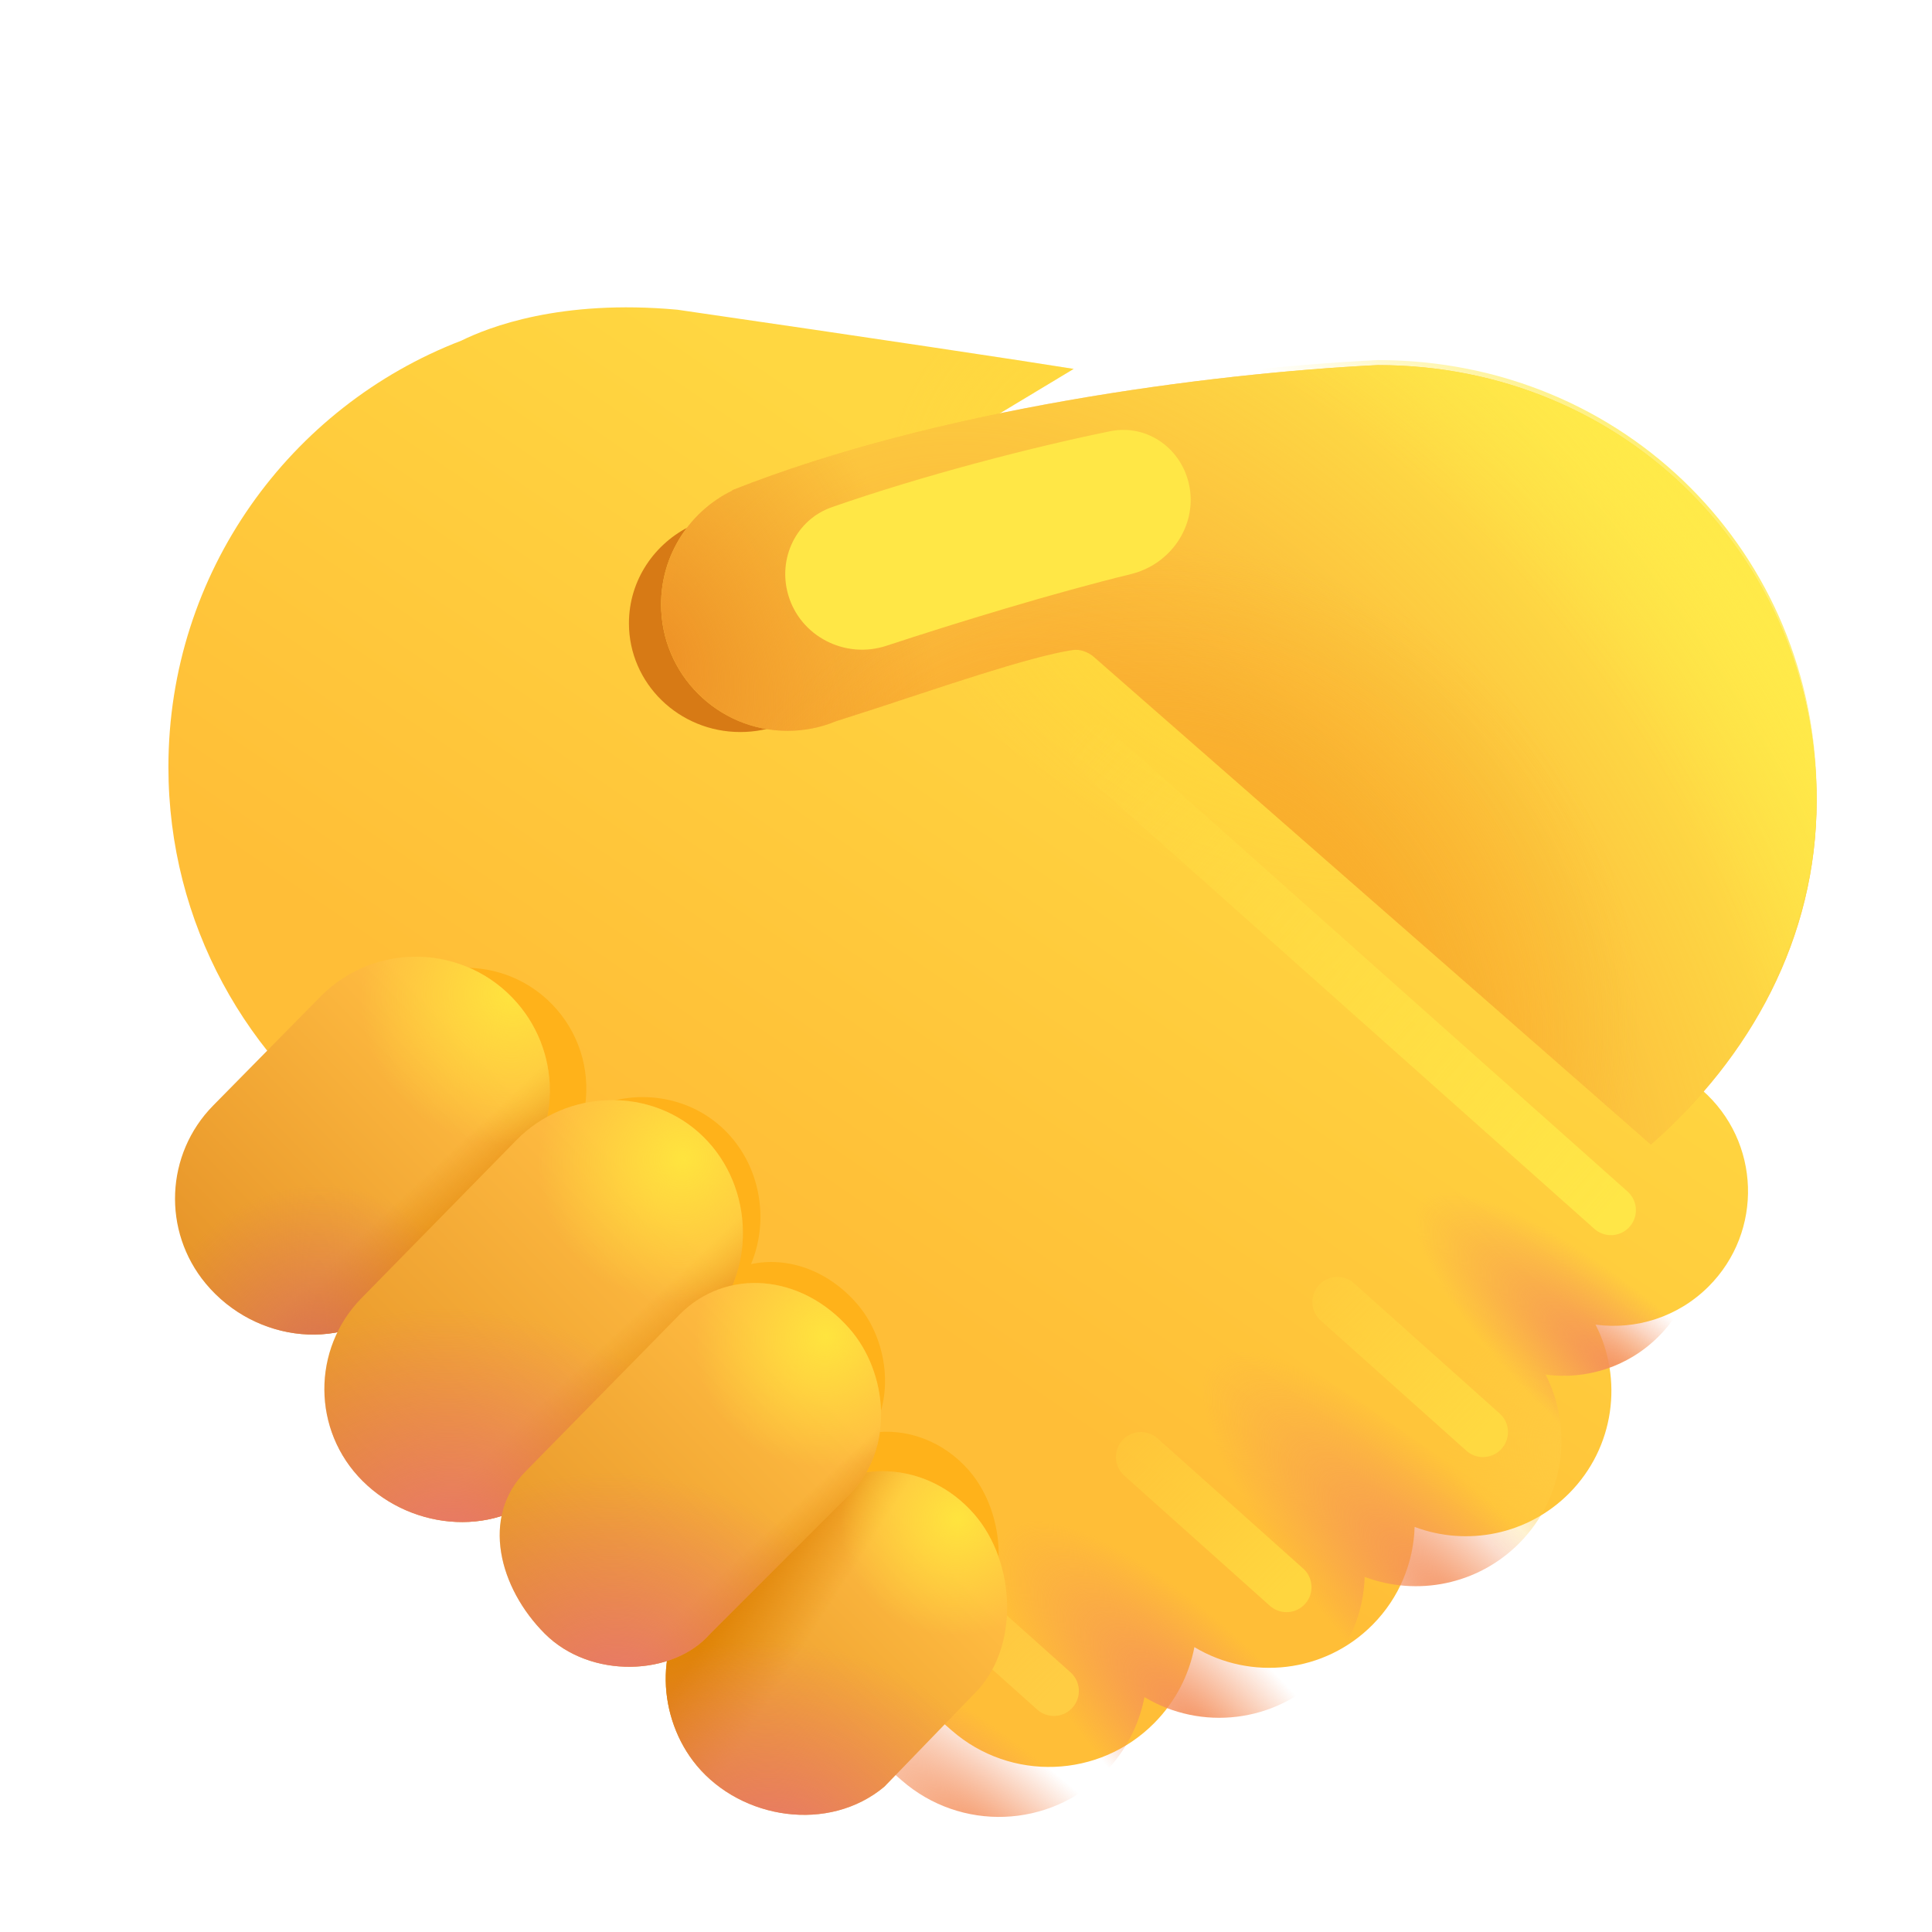 <?xml version="1.0" encoding="UTF-8"?> <svg xmlns="http://www.w3.org/2000/svg" width="58" height="58" viewBox="0 0 58 58" fill="none"> <g clip-path="url(#clip0_311_5302)"> <g filter="url(#filter0_i_311_5302)"> <path d="M12.35 11.726C13.17 11.323 15.324 10.476 18.837 10.798C24.694 11.647 29.183 12.325 30.732 12.575L26.966 14.843C27.845 15.723 28.605 16.723 29.219 17.815L29.916 17.014L49.596 34.223C51.357 35.762 51.446 38.471 49.791 40.123C48.869 41.043 47.607 41.429 46.4 41.267C47.229 42.894 46.979 44.946 45.61 46.327C44.365 47.582 42.536 47.93 40.968 47.339C40.936 48.402 40.517 49.458 39.705 50.277C38.267 51.727 36.051 51.966 34.357 50.948C34.196 51.78 33.796 52.576 33.153 53.226C31.503 54.894 28.841 54.992 27.073 53.451L11.042 39.476C9.957 38.53 9.44 37.174 9.52 35.84C5.918 33.37 3.556 29.224 3.556 24.527C3.556 18.688 7.207 13.702 12.35 11.726Z" fill="url(#paint0_linear_311_5302)"></path> <path d="M12.35 11.726C13.17 11.323 15.324 10.476 18.837 10.798C24.694 11.647 29.183 12.325 30.732 12.575L26.966 14.843C27.845 15.723 28.605 16.723 29.219 17.815L29.916 17.014L49.596 34.223C51.357 35.762 51.446 38.471 49.791 40.123C48.869 41.043 47.607 41.429 46.4 41.267C47.229 42.894 46.979 44.946 45.61 46.327C44.365 47.582 42.536 47.93 40.968 47.339C40.936 48.402 40.517 49.458 39.705 50.277C38.267 51.727 36.051 51.966 34.357 50.948C34.196 51.78 33.796 52.576 33.153 53.226C31.503 54.894 28.841 54.992 27.073 53.451L11.042 39.476C9.957 38.53 9.44 37.174 9.52 35.84C5.918 33.37 3.556 29.224 3.556 24.527C3.556 18.688 7.207 13.702 12.35 11.726Z" fill="url(#paint1_radial_311_5302)"></path> </g> <path d="M12.35 11.726C13.17 11.323 15.324 10.476 18.837 10.798C24.694 11.647 29.183 12.325 30.732 12.575L26.966 14.843C27.845 15.723 28.605 16.723 29.219 17.815L29.916 17.014L49.596 34.223C51.357 35.762 51.446 38.471 49.791 40.123C48.869 41.043 47.607 41.429 46.4 41.267C47.229 42.894 46.979 44.946 45.61 46.327C44.365 47.582 42.536 47.93 40.968 47.339C40.936 48.402 40.517 49.458 39.705 50.277C38.267 51.727 36.051 51.966 34.357 50.948C34.196 51.78 33.796 52.576 33.153 53.226C31.503 54.894 28.841 54.992 27.073 53.451L11.042 39.476C9.957 38.53 9.44 37.174 9.52 35.84C5.918 33.37 3.556 29.224 3.556 24.527C3.556 18.688 7.207 13.702 12.35 11.726Z" fill="url(#paint2_radial_311_5302)"></path> <path d="M12.35 11.726C13.17 11.323 15.324 10.476 18.837 10.798C24.694 11.647 29.183 12.325 30.732 12.575L26.966 14.843C27.845 15.723 28.605 16.723 29.219 17.815L29.916 17.014L49.596 34.223C51.357 35.762 51.446 38.471 49.791 40.123C48.869 41.043 47.607 41.429 46.4 41.267C47.229 42.894 46.979 44.946 45.61 46.327C44.365 47.582 42.536 47.93 40.968 47.339C40.936 48.402 40.517 49.458 39.705 50.277C38.267 51.727 36.051 51.966 34.357 50.948C34.196 51.78 33.796 52.576 33.153 53.226C31.503 54.894 28.841 54.992 27.073 53.451L11.042 39.476C9.957 38.53 9.44 37.174 9.52 35.84C5.918 33.37 3.556 29.224 3.556 24.527C3.556 18.688 7.207 13.702 12.35 11.726Z" fill="url(#paint3_radial_311_5302)"></path> <path d="M12.35 11.726C13.17 11.323 15.324 10.476 18.837 10.798C24.694 11.647 29.183 12.325 30.732 12.575L26.966 14.843C27.845 15.723 28.605 16.723 29.219 17.815L29.916 17.014L49.596 34.223C51.357 35.762 51.446 38.471 49.791 40.123C48.869 41.043 47.607 41.429 46.4 41.267C47.229 42.894 46.979 44.946 45.61 46.327C44.365 47.582 42.536 47.93 40.968 47.339C40.936 48.402 40.517 49.458 39.705 50.277C38.267 51.727 36.051 51.966 34.357 50.948C34.196 51.78 33.796 52.576 33.153 53.226C31.503 54.894 28.841 54.992 27.073 53.451L11.042 39.476C9.957 38.53 9.44 37.174 9.52 35.84C5.918 33.37 3.556 29.224 3.556 24.527C3.556 18.688 7.207 13.702 12.35 11.726Z" fill="url(#paint4_radial_311_5302)"></path> <path d="M12.35 11.726C13.17 11.323 15.324 10.476 18.837 10.798C24.694 11.647 29.183 12.325 30.732 12.575L26.966 14.843C27.845 15.723 28.605 16.723 29.219 17.815L29.916 17.014L49.596 34.223C51.357 35.762 51.446 38.471 49.791 40.123C48.869 41.043 47.607 41.429 46.4 41.267C47.229 42.894 46.979 44.946 45.61 46.327C44.365 47.582 42.536 47.93 40.968 47.339C40.936 48.402 40.517 49.458 39.705 50.277C38.267 51.727 36.051 51.966 34.357 50.948C34.196 51.78 33.796 52.576 33.153 53.226C31.503 54.894 28.841 54.992 27.073 53.451L11.042 39.476C9.957 38.53 9.44 37.174 9.52 35.84C5.918 33.37 3.556 29.224 3.556 24.527C3.556 18.688 7.207 13.702 12.35 11.726Z" fill="url(#paint5_radial_311_5302)"></path> <path d="M12.35 11.726C13.17 11.323 15.324 10.476 18.837 10.798C24.694 11.647 29.183 12.325 30.732 12.575L26.966 14.843C27.845 15.723 28.605 16.723 29.219 17.815L29.916 17.014L49.596 34.223C51.357 35.762 51.446 38.471 49.791 40.123C48.869 41.043 47.607 41.429 46.4 41.267C47.229 42.894 46.979 44.946 45.61 46.327C44.365 47.582 42.536 47.93 40.968 47.339C40.936 48.402 40.517 49.458 39.705 50.277C38.267 51.727 36.051 51.966 34.357 50.948C34.196 51.78 33.796 52.576 33.153 53.226C31.503 54.894 28.841 54.992 27.073 53.451L11.042 39.476C9.957 38.53 9.44 37.174 9.52 35.84C5.918 33.37 3.556 29.224 3.556 24.527C3.556 18.688 7.207 13.702 12.35 11.726Z" fill="url(#paint6_radial_311_5302)"></path> <g filter="url(#filter1_f_311_5302)"> <path fill-rule="evenodd" clip-rule="evenodd" d="M8.487 33.082C7.191 34.397 7.103 36.481 8.284 37.901C9.183 38.983 10.577 39.464 11.85 39.221C11.212 40.534 11.44 42.16 12.531 43.246C13.53 44.242 15.025 44.602 16.293 44.196C16.075 45.276 16.587 46.504 17.465 47.382C18.331 48.248 19.691 48.466 20.771 48.123C20.636 49.105 20.929 50.17 21.579 50.952C22.794 52.413 25.156 52.777 26.656 51.525L29.089 49.01C30.328 47.793 30.229 45.454 29.089 44.144C28.314 43.255 27.215 42.862 26.172 43.013C26.876 41.782 26.596 40.134 25.718 39.129C24.829 38.112 23.619 37.72 22.546 37.95C23.105 36.619 22.831 34.984 21.756 33.928C20.618 32.811 18.878 32.648 17.534 33.384C17.743 32.319 17.473 31.175 16.71 30.298C15.322 28.705 12.871 28.63 11.389 30.135L8.487 33.082Z" fill="#FFB21A"></path> </g> <g filter="url(#filter2_f_311_5302)"> <path d="M27.266 46.855L31.638 50.764" stroke="url(#paint7_linear_311_5302)" stroke-width="1.5" stroke-linecap="round"></path> </g> <g filter="url(#filter3_f_311_5302)"> <path d="M23.94 14.713C22.839 15.024 21.769 15.374 20.761 15.764L20.765 15.773C19.649 16.303 18.881 17.419 18.881 18.711C18.881 20.514 20.378 21.976 22.225 21.976C22.675 21.976 23.104 21.889 23.496 21.732C23.812 21.633 24.148 21.527 24.498 21.416L24.503 21.415C24.793 21.323 25.108 21.221 25.438 21.116C31.779 19.074 28.628 18.357 23.94 14.713Z" fill="#D77A15"></path> </g> <g filter="url(#filter4_f_311_5302)"> <path d="M32.842 22.51L48.361 36.33" stroke="url(#paint8_linear_311_5302)" stroke-width="1.5" stroke-linecap="round"></path> </g> <g filter="url(#filter5_f_311_5302)"> <path d="M40.148 39.084L44.52 42.992" stroke="url(#paint9_linear_311_5302)" stroke-width="1.5" stroke-linecap="round"></path> </g> <g filter="url(#filter6_f_311_5302)"> <path d="M34.251 43.74L38.622 47.648" stroke="url(#paint10_linear_311_5302)" stroke-width="1.5" stroke-linecap="round"></path> </g> <path d="M6.175 38.532C4.866 36.957 4.963 34.647 6.4 33.188L9.618 29.921C11.262 28.251 13.979 28.335 15.518 30.102C16.917 31.707 16.822 34.124 15.303 35.616L12.038 38.997C10.375 40.629 7.664 40.323 6.175 38.532Z" fill="url(#paint11_linear_311_5302)"></path> <path d="M6.175 38.532C4.866 36.957 4.963 34.647 6.4 33.188L9.618 29.921C11.262 28.251 13.979 28.335 15.518 30.102C16.917 31.707 16.822 34.124 15.303 35.616L12.038 38.997C10.375 40.629 7.664 40.323 6.175 38.532Z" fill="url(#paint12_linear_311_5302)"></path> <path d="M6.175 38.532C4.866 36.957 4.963 34.647 6.4 33.188L9.618 29.921C11.262 28.251 13.979 28.335 15.518 30.102C16.917 31.707 16.822 34.124 15.303 35.616L12.038 38.997C10.375 40.629 7.664 40.323 6.175 38.532Z" fill="url(#paint13_radial_311_5302)"></path> <path d="M6.175 38.532C4.866 36.957 4.963 34.647 6.4 33.188L9.618 29.921C11.262 28.251 13.979 28.335 15.518 30.102C16.917 31.707 16.822 34.124 15.303 35.616L12.038 38.997C10.375 40.629 7.664 40.323 6.175 38.532Z" fill="url(#paint14_radial_311_5302)"></path> <path d="M10.884 44.458C9.369 42.949 9.354 40.5 10.851 38.972L15.506 34.224C17.021 32.678 19.568 32.609 21.113 34.126C22.663 35.648 22.712 38.255 21.181 39.797L16.495 44.634C14.978 46.161 12.409 45.979 10.884 44.458Z" fill="url(#paint15_linear_311_5302)"></path> <path d="M10.884 44.458C9.369 42.949 9.354 40.5 10.851 38.972L15.506 34.224C17.021 32.678 19.568 32.609 21.113 34.126C22.663 35.648 22.712 38.255 21.181 39.797L16.495 44.634C14.978 46.161 12.409 45.979 10.884 44.458Z" fill="url(#paint16_linear_311_5302)"></path> <path d="M10.884 44.458C9.369 42.949 9.354 40.5 10.851 38.972L15.506 34.224C17.021 32.678 19.568 32.609 21.113 34.126C22.663 35.648 22.712 38.255 21.181 39.797L16.495 44.634C14.978 46.161 12.409 45.979 10.884 44.458Z" fill="url(#paint17_radial_311_5302)"></path> <path d="M10.884 44.458C9.369 42.949 9.354 40.5 10.851 38.972L15.506 34.224C17.021 32.678 19.568 32.609 21.113 34.126C22.663 35.648 22.712 38.255 21.181 39.797L16.495 44.634C14.978 46.161 12.409 45.979 10.884 44.458Z" fill="url(#paint18_radial_311_5302)"></path> <path d="M20.917 53.004C19.733 51.58 19.618 49.31 20.917 47.99L24.031 45.217C25.518 43.707 27.853 43.858 29.245 45.456C30.509 46.908 30.619 49.502 29.245 50.851L26.547 53.64C24.884 55.028 22.264 54.624 20.917 53.004Z" fill="url(#paint19_linear_311_5302)"></path> <path d="M20.917 53.004C19.733 51.58 19.618 49.31 20.917 47.99L24.031 45.217C25.518 43.707 27.853 43.858 29.245 45.456C30.509 46.908 30.619 49.502 29.245 50.851L26.547 53.64C24.884 55.028 22.264 54.624 20.917 53.004Z" fill="url(#paint20_linear_311_5302)"></path> <path d="M20.917 53.004C19.733 51.58 19.618 49.31 20.917 47.99L24.031 45.217C25.518 43.707 27.853 43.858 29.245 45.456C30.509 46.908 30.619 49.502 29.245 50.851L26.547 53.64C24.884 55.028 22.264 54.624 20.917 53.004Z" fill="url(#paint21_radial_311_5302)"></path> <path d="M20.917 53.004C19.733 51.58 19.618 49.31 20.917 47.99L24.031 45.217C25.518 43.707 27.853 43.858 29.245 45.456C30.509 46.908 30.619 49.502 29.245 50.851L26.547 53.64C24.884 55.028 22.264 54.624 20.917 53.004Z" fill="url(#paint22_radial_311_5302)"></path> <path d="M16.356 49.045C14.985 47.674 14.417 45.534 15.788 44.163L20.422 39.444C21.793 38.073 24.043 38.219 25.507 39.894C26.649 41.2 26.878 43.488 25.507 44.859L21.321 49.045C20.212 50.322 17.727 50.416 16.356 49.045Z" fill="url(#paint23_linear_311_5302)"></path> <path d="M16.356 49.045C14.985 47.674 14.417 45.534 15.788 44.163L20.422 39.444C21.793 38.073 24.043 38.219 25.507 39.894C26.649 41.2 26.878 43.488 25.507 44.859L21.321 49.045C20.212 50.322 17.727 50.416 16.356 49.045Z" fill="url(#paint24_linear_311_5302)"></path> <path d="M16.356 49.045C14.985 47.674 14.417 45.534 15.788 44.163L20.422 39.444C21.793 38.073 24.043 38.219 25.507 39.894C26.649 41.2 26.878 43.488 25.507 44.859L21.321 49.045C20.212 50.322 17.727 50.416 16.356 49.045Z" fill="url(#paint25_radial_311_5302)"></path> <path d="M16.356 49.045C14.985 47.674 14.417 45.534 15.788 44.163L20.422 39.444C21.793 38.073 24.043 38.219 25.507 39.894C26.649 41.2 26.878 43.488 25.507 44.859L21.321 49.045C20.212 50.322 17.727 50.416 16.356 49.045Z" fill="url(#paint26_radial_311_5302)"></path> <g filter="url(#filter7_i_311_5302)"> <path d="M21.981 14.566L21.985 14.577C20.719 15.192 19.847 16.491 19.847 17.993C19.847 20.09 21.547 21.79 23.643 21.79C24.154 21.79 24.641 21.689 25.085 21.506C25.444 21.392 25.826 21.268 26.223 21.14L26.229 21.138C28.092 20.534 30.903 19.557 32.194 19.366C32.433 19.33 32.667 19.421 32.85 19.581L49.561 34.211C52.544 31.59 54.537 28.021 54.537 23.883C54.537 16.663 48.82 10.81 41.361 10.81C36.247 11.063 28.124 12.131 21.981 14.566Z" fill="#FBB439"></path> <path d="M21.981 14.566L21.985 14.577C20.719 15.192 19.847 16.491 19.847 17.993C19.847 20.09 21.547 21.79 23.643 21.79C24.154 21.79 24.641 21.689 25.085 21.506C25.444 21.392 25.826 21.268 26.223 21.14L26.229 21.138C28.092 20.534 30.903 19.557 32.194 19.366C32.433 19.33 32.667 19.421 32.85 19.581L49.561 34.211C52.544 31.59 54.537 28.021 54.537 23.883C54.537 16.663 48.82 10.81 41.361 10.81C36.247 11.063 28.124 12.131 21.981 14.566Z" fill="url(#paint27_radial_311_5302)"></path> <path d="M21.981 14.566L21.985 14.577C20.719 15.192 19.847 16.491 19.847 17.993C19.847 20.09 21.547 21.79 23.643 21.79C24.154 21.79 24.641 21.689 25.085 21.506C25.444 21.392 25.826 21.268 26.223 21.14L26.229 21.138C28.092 20.534 30.903 19.557 32.194 19.366C32.433 19.33 32.667 19.421 32.85 19.581L49.561 34.211C52.544 31.59 54.537 28.021 54.537 23.883C54.537 16.663 48.82 10.81 41.361 10.81C36.247 11.063 28.124 12.131 21.981 14.566Z" fill="url(#paint28_radial_311_5302)"></path> <path d="M21.981 14.566L21.985 14.577C20.719 15.192 19.847 16.491 19.847 17.993C19.847 20.09 21.547 21.79 23.643 21.79C24.154 21.79 24.641 21.689 25.085 21.506C25.444 21.392 25.826 21.268 26.223 21.14L26.229 21.138C28.092 20.534 30.903 19.557 32.194 19.366C32.433 19.33 32.667 19.421 32.85 19.581L49.561 34.211C52.544 31.59 54.537 28.021 54.537 23.883C54.537 16.663 48.82 10.81 41.361 10.81C36.247 11.063 28.124 12.131 21.981 14.566Z" fill="url(#paint29_radial_311_5302)"></path> </g> <path d="M21.981 14.566L21.985 14.577C20.719 15.192 19.847 16.491 19.847 17.993C19.847 20.09 21.547 21.79 23.643 21.79C24.154 21.79 24.641 21.689 25.085 21.506C25.444 21.392 25.826 21.268 26.223 21.14L26.229 21.138C28.092 20.534 30.903 19.557 32.194 19.366C32.433 19.33 32.667 19.421 32.85 19.581L49.561 34.211C52.544 31.59 54.537 28.021 54.537 23.883C54.537 16.663 48.82 10.81 41.361 10.81C36.247 11.063 28.124 12.131 21.981 14.566Z" fill="url(#paint30_radial_311_5302)"></path> <g filter="url(#filter8_f_311_5302)"> <path d="M33.959 17.233C31.593 17.812 28.714 18.695 26.609 19.387C25.371 19.794 24.021 19.105 23.661 17.852C23.347 16.758 23.901 15.6 24.975 15.225C27.676 14.282 30.969 13.426 33.324 12.947C34.454 12.716 35.508 13.487 35.711 14.622C35.924 15.809 35.129 16.946 33.959 17.233Z" fill="#FFE746"></path> </g> </g> <defs> <filter id="filter0_i_311_5302" x="3.556" y="9.227" width="48.921" height="45.318" filterUnits="userSpaceOnUse" color-interpolation-filters="sRGB"> <feFlood flood-opacity="0" result="BackgroundImageFix"></feFlood> <feBlend mode="normal" in="SourceGraphic" in2="BackgroundImageFix" result="shape"></feBlend> <feColorMatrix in="SourceAlpha" type="matrix" values="0 0 0 0 0 0 0 0 0 0 0 0 0 0 0 0 0 0 127 0" result="hardAlpha"></feColorMatrix> <feOffset dx="1.5" dy="-1.5"></feOffset> <feGaussianBlur stdDeviation="1.5"></feGaussianBlur> <feComposite in2="hardAlpha" operator="arithmetic" k2="-1" k3="1"></feComposite> <feColorMatrix type="matrix" values="0 0 0 0 0.945 0 0 0 0 0.616 0 0 0 0 0.157 0 0 0 1 0"></feColorMatrix> <feBlend mode="normal" in2="shape" result="effect1_innerShadow_311_5302"></feBlend> </filter> <filter id="filter1_f_311_5302" x="6.703" y="28.303" width="24.028" height="24.732" filterUnits="userSpaceOnUse" color-interpolation-filters="sRGB"> <feFlood flood-opacity="0" result="BackgroundImageFix"></feFlood> <feBlend mode="normal" in="SourceGraphic" in2="BackgroundImageFix" result="shape"></feBlend> <feGaussianBlur stdDeviation="0.375" result="effect1_foregroundBlur_311_5302"></feGaussianBlur> </filter> <filter id="filter2_f_311_5302" x="25.016" y="44.605" width="8.871" height="8.408" filterUnits="userSpaceOnUse" color-interpolation-filters="sRGB"> <feFlood flood-opacity="0" result="BackgroundImageFix"></feFlood> <feBlend mode="normal" in="SourceGraphic" in2="BackgroundImageFix" result="shape"></feBlend> <feGaussianBlur stdDeviation="0.75" result="effect1_foregroundBlur_311_5302"></feGaussianBlur> </filter> <filter id="filter3_f_311_5302" x="18.021" y="13.853" width="11.839" height="8.982" filterUnits="userSpaceOnUse" color-interpolation-filters="sRGB"> <feFlood flood-opacity="0" result="BackgroundImageFix"></feFlood> <feBlend mode="normal" in="SourceGraphic" in2="BackgroundImageFix" result="shape"></feBlend> <feGaussianBlur stdDeviation="0.43" result="effect1_foregroundBlur_311_5302"></feGaussianBlur> </filter> <filter id="filter4_f_311_5302" x="30.591" y="20.26" width="20.02" height="18.32" filterUnits="userSpaceOnUse" color-interpolation-filters="sRGB"> <feFlood flood-opacity="0" result="BackgroundImageFix"></feFlood> <feBlend mode="normal" in="SourceGraphic" in2="BackgroundImageFix" result="shape"></feBlend> <feGaussianBlur stdDeviation="0.75" result="effect1_foregroundBlur_311_5302"></feGaussianBlur> </filter> <filter id="filter5_f_311_5302" x="37.898" y="36.834" width="8.871" height="8.408" filterUnits="userSpaceOnUse" color-interpolation-filters="sRGB"> <feFlood flood-opacity="0" result="BackgroundImageFix"></feFlood> <feBlend mode="normal" in="SourceGraphic" in2="BackgroundImageFix" result="shape"></feBlend> <feGaussianBlur stdDeviation="0.75" result="effect1_foregroundBlur_311_5302"></feGaussianBlur> </filter> <filter id="filter6_f_311_5302" x="32.001" y="41.49" width="8.871" height="8.408" filterUnits="userSpaceOnUse" color-interpolation-filters="sRGB"> <feFlood flood-opacity="0" result="BackgroundImageFix"></feFlood> <feBlend mode="normal" in="SourceGraphic" in2="BackgroundImageFix" result="shape"></feBlend> <feGaussianBlur stdDeviation="0.75" result="effect1_foregroundBlur_311_5302"></feGaussianBlur> </filter> <filter id="filter7_i_311_5302" x="19.847" y="10.81" width="34.69" height="23.55" filterUnits="userSpaceOnUse" color-interpolation-filters="sRGB"> <feFlood flood-opacity="0" result="BackgroundImageFix"></feFlood> <feBlend mode="normal" in="SourceGraphic" in2="BackgroundImageFix" result="shape"></feBlend> <feColorMatrix in="SourceAlpha" type="matrix" values="0 0 0 0 0 0 0 0 0 0 0 0 0 0 0 0 0 0 127 0" result="hardAlpha"></feColorMatrix> <feOffset dy="0.15"></feOffset> <feGaussianBlur stdDeviation="0.5"></feGaussianBlur> <feComposite in2="hardAlpha" operator="arithmetic" k2="-1" k3="1"></feComposite> <feColorMatrix type="matrix" values="0 0 0 0 0.918 0 0 0 0 0.616 0 0 0 0 0.137 0 0 0 1 0"></feColorMatrix> <feBlend mode="normal" in2="shape" result="effect1_innerShadow_311_5302"></feBlend> </filter> <filter id="filter8_f_311_5302" x="21.574" y="10.906" width="16.172" height="10.598" filterUnits="userSpaceOnUse" color-interpolation-filters="sRGB"> <feFlood flood-opacity="0" result="BackgroundImageFix"></feFlood> <feBlend mode="normal" in="SourceGraphic" in2="BackgroundImageFix" result="shape"></feBlend> <feGaussianBlur stdDeviation="1" result="effect1_foregroundBlur_311_5302"></feGaussianBlur> </filter> <linearGradient id="paint0_linear_311_5302" x1="40.941" y1="25.432" x2="28.82" y2="43.217" gradientUnits="userSpaceOnUse"> <stop stop-color="#FFD741"></stop> <stop offset="1" stop-color="#FFBE37"></stop> </linearGradient> <radialGradient id="paint1_radial_311_5302" cx="0" cy="0" r="1" gradientUnits="userSpaceOnUse" gradientTransform="translate(36.183 18.975) rotate(122.645) scale(8.61 11.973)"> <stop stop-color="#FFDC38"></stop> <stop offset="1" stop-color="#FFDC38" stop-opacity="0"></stop> </radialGradient> <radialGradient id="paint2_radial_311_5302" cx="0" cy="0" r="1" gradientUnits="userSpaceOnUse" gradientTransform="translate(47.851 43.784) rotate(-136.375) scale(5.008 3.996)"> <stop stop-color="#FFCB41"></stop> <stop offset="1" stop-color="#FFCB41" stop-opacity="0"></stop> </radialGradient> <radialGradient id="paint3_radial_311_5302" cx="0" cy="0" r="1" gradientUnits="userSpaceOnUse" gradientTransform="translate(49.041 41.632) rotate(-138.778) scale(8.509 2.325)"> <stop stop-color="#F48E5A"></stop> <stop offset="1" stop-color="#F48E5A" stop-opacity="0"></stop> </radialGradient> <radialGradient id="paint4_radial_311_5302" cx="0" cy="0" r="1" gradientUnits="userSpaceOnUse" gradientTransform="translate(44.34 48.995) rotate(-134.193) scale(11.376 3.108)"> <stop stop-color="#F48E5A"></stop> <stop offset="1" stop-color="#F48E5A" stop-opacity="0"></stop> </radialGradient> <radialGradient id="paint5_radial_311_5302" cx="0" cy="0" r="1" gradientUnits="userSpaceOnUse" gradientTransform="translate(36.41 52.337) rotate(-133.968) scale(8.893 2.82)"> <stop stop-color="#F48E5A"></stop> <stop offset="1" stop-color="#F48E5A" stop-opacity="0"></stop> </radialGradient> <radialGradient id="paint6_radial_311_5302" cx="0" cy="0" r="1" gradientUnits="userSpaceOnUse" gradientTransform="translate(30.236 55.905) rotate(-139.295) scale(10.161 2.979)"> <stop stop-color="#F48E5A"></stop> <stop offset="1" stop-color="#F48E5A" stop-opacity="0"></stop> </radialGradient> <linearGradient id="paint7_linear_311_5302" x1="31.638" y1="50.764" x2="25.057" y2="44.307" gradientUnits="userSpaceOnUse"> <stop stop-color="#FFCD43"></stop> <stop offset="1" stop-color="#FFCD43" stop-opacity="0"></stop> </linearGradient> <linearGradient id="paint8_linear_311_5302" x1="48.361" y1="36.33" x2="31.935" y2="22.057" gradientUnits="userSpaceOnUse"> <stop stop-color="#FFE647"></stop> <stop offset="1" stop-color="#FFE647" stop-opacity="0"></stop> </linearGradient> <linearGradient id="paint9_linear_311_5302" x1="44.52" y1="42.992" x2="37.939" y2="36.535" gradientUnits="userSpaceOnUse"> <stop stop-color="#FFD941"></stop> <stop offset="1" stop-color="#FFD941" stop-opacity="0"></stop> </linearGradient> <linearGradient id="paint10_linear_311_5302" x1="38.622" y1="47.648" x2="32.042" y2="41.191" gradientUnits="userSpaceOnUse"> <stop stop-color="#FFD63F"></stop> <stop offset="1" stop-color="#FFD63F" stop-opacity="0"></stop> </linearGradient> <linearGradient id="paint11_linear_311_5302" x1="13.924" y1="31.097" x2="6.05" y2="38.687" gradientUnits="userSpaceOnUse"> <stop stop-color="#FFBC41"></stop> <stop offset="1" stop-color="#E69429"></stop> </linearGradient> <linearGradient id="paint12_linear_311_5302" x1="13.216" y1="38.375" x2="11.46" y2="36.506" gradientUnits="userSpaceOnUse"> <stop stop-color="#E08407"></stop> <stop offset="1" stop-color="#E08407" stop-opacity="0"></stop> </linearGradient> <radialGradient id="paint13_radial_311_5302" cx="0" cy="0" r="1" gradientUnits="userSpaceOnUse" gradientTransform="translate(9.562 41.349) rotate(-88.877) scale(5.778 5.225)"> <stop stop-color="#DA725B"></stop> <stop offset="1" stop-color="#DA725B" stop-opacity="0"></stop> </radialGradient> <radialGradient id="paint14_radial_311_5302" cx="0" cy="0" r="1" gradientUnits="userSpaceOnUse" gradientTransform="translate(15.425 29.794) rotate(136.229) scale(4.667 4.514)"> <stop stop-color="#FFE43E"></stop> <stop offset="1" stop-color="#FFE43E" stop-opacity="0"></stop> </radialGradient> <linearGradient id="paint15_linear_311_5302" x1="19.418" y1="35.679" x2="10.626" y2="44.153" gradientUnits="userSpaceOnUse"> <stop stop-color="#FFBC41"></stop> <stop offset="1" stop-color="#E69429"></stop> </linearGradient> <linearGradient id="paint16_linear_311_5302" x1="18.627" y1="43.806" x2="16.666" y2="41.72" gradientUnits="userSpaceOnUse"> <stop stop-color="#E08407"></stop> <stop offset="1" stop-color="#E08407" stop-opacity="0"></stop> </linearGradient> <radialGradient id="paint17_radial_311_5302" cx="0" cy="0" r="1" gradientUnits="userSpaceOnUse" gradientTransform="translate(13.697 46.842) rotate(-83.094) scale(7.538 8.907)"> <stop stop-color="#E8766E"></stop> <stop offset="1" stop-color="#E8766E" stop-opacity="0"></stop> </radialGradient> <radialGradient id="paint18_radial_311_5302" cx="0" cy="0" r="1" gradientUnits="userSpaceOnUse" gradientTransform="translate(20.494 34.778) rotate(136.026) scale(4.395 4.251)"> <stop stop-color="#FFE43E"></stop> <stop offset="1" stop-color="#FFE43E" stop-opacity="0"></stop> </radialGradient> <linearGradient id="paint19_linear_311_5302" x1="27.881" y1="46.327" x2="20.72" y2="53.24" gradientUnits="userSpaceOnUse"> <stop stop-color="#FFBC41"></stop> <stop offset="1" stop-color="#E69429"></stop> </linearGradient> <linearGradient id="paint20_linear_311_5302" x1="21.853" y1="47.353" x2="24.4" y2="48.999" gradientUnits="userSpaceOnUse"> <stop offset="0.156" stop-color="#E08407"></stop> <stop offset="1" stop-color="#E08407" stop-opacity="0"></stop> </linearGradient> <radialGradient id="paint21_radial_311_5302" cx="0" cy="0" r="1" gradientUnits="userSpaceOnUse" gradientTransform="translate(23.156 55.906) rotate(-84.104) scale(6.616 7.83)"> <stop stop-color="#E8766E"></stop> <stop offset="1" stop-color="#E8766E" stop-opacity="0"></stop> </radialGradient> <radialGradient id="paint22_radial_311_5302" cx="0" cy="0" r="1" gradientUnits="userSpaceOnUse" gradientTransform="translate(28.759 45.593) rotate(136.071) scale(3.583 3.465)"> <stop stop-color="#FFE43E"></stop> <stop offset="1" stop-color="#FFE43E" stop-opacity="0"></stop> </radialGradient> <linearGradient id="paint23_linear_311_5302" x1="23.822" y1="40.929" x2="15.824" y2="48.652" gradientUnits="userSpaceOnUse"> <stop stop-color="#FFBC41"></stop> <stop offset="1" stop-color="#E69429"></stop> </linearGradient> <linearGradient id="paint24_linear_311_5302" x1="23.609" y1="48.769" x2="21.941" y2="46.982" gradientUnits="userSpaceOnUse"> <stop stop-color="#E08407"></stop> <stop offset="1" stop-color="#E08407" stop-opacity="0"></stop> </linearGradient> <radialGradient id="paint25_radial_311_5302" cx="0" cy="0" r="1" gradientUnits="userSpaceOnUse" gradientTransform="translate(18.608 51.084) rotate(-83.082) scale(6.857 8.117)"> <stop stop-color="#E8766E"></stop> <stop offset="1" stop-color="#E8766E" stop-opacity="0"></stop> </radialGradient> <radialGradient id="paint26_radial_311_5302" cx="0" cy="0" r="1" gradientUnits="userSpaceOnUse" gradientTransform="translate(24.803 40.109) rotate(136.08) scale(4.002 3.87)"> <stop stop-color="#FFE43E"></stop> <stop offset="1" stop-color="#FFE43E" stop-opacity="0"></stop> </radialGradient> <radialGradient id="paint27_radial_311_5302" cx="0" cy="0" r="1" gradientUnits="userSpaceOnUse" gradientTransform="translate(34.76 30.984) rotate(-33.69) scale(21.983 34.55)"> <stop offset="0.361" stop-color="#FFE949" stop-opacity="0"></stop> <stop offset="1" stop-color="#FFE949"></stop> </radialGradient> <radialGradient id="paint28_radial_311_5302" cx="0" cy="0" r="1" gradientUnits="userSpaceOnUse" gradientTransform="translate(19.847 19.457) rotate(-21.403) scale(7.832 12.576)"> <stop stop-color="#EE9226"></stop> <stop offset="1" stop-color="#EE9226" stop-opacity="0"></stop> </radialGradient> <radialGradient id="paint29_radial_311_5302" cx="0" cy="0" r="1" gradientUnits="userSpaceOnUse" gradientTransform="translate(33.902 31.365) rotate(-38.55) scale(15.592 14.88)"> <stop stop-color="#F7A91E"></stop> <stop offset="1" stop-color="#F7A91E" stop-opacity="0"></stop> </radialGradient> <radialGradient id="paint30_radial_311_5302" cx="0" cy="0" r="1" gradientUnits="userSpaceOnUse" gradientTransform="translate(36.665 28.126) rotate(-35.932) scale(20.942 32.766)"> <stop offset="0.661" stop-color="#FFEA49" stop-opacity="0"></stop> <stop offset="1" stop-color="#FFEA49"></stop> </radialGradient> <clipPath id="clip0_311_5302"> <rect width="58" height="58" fill="white"></rect> </clipPath> </defs> </svg> 